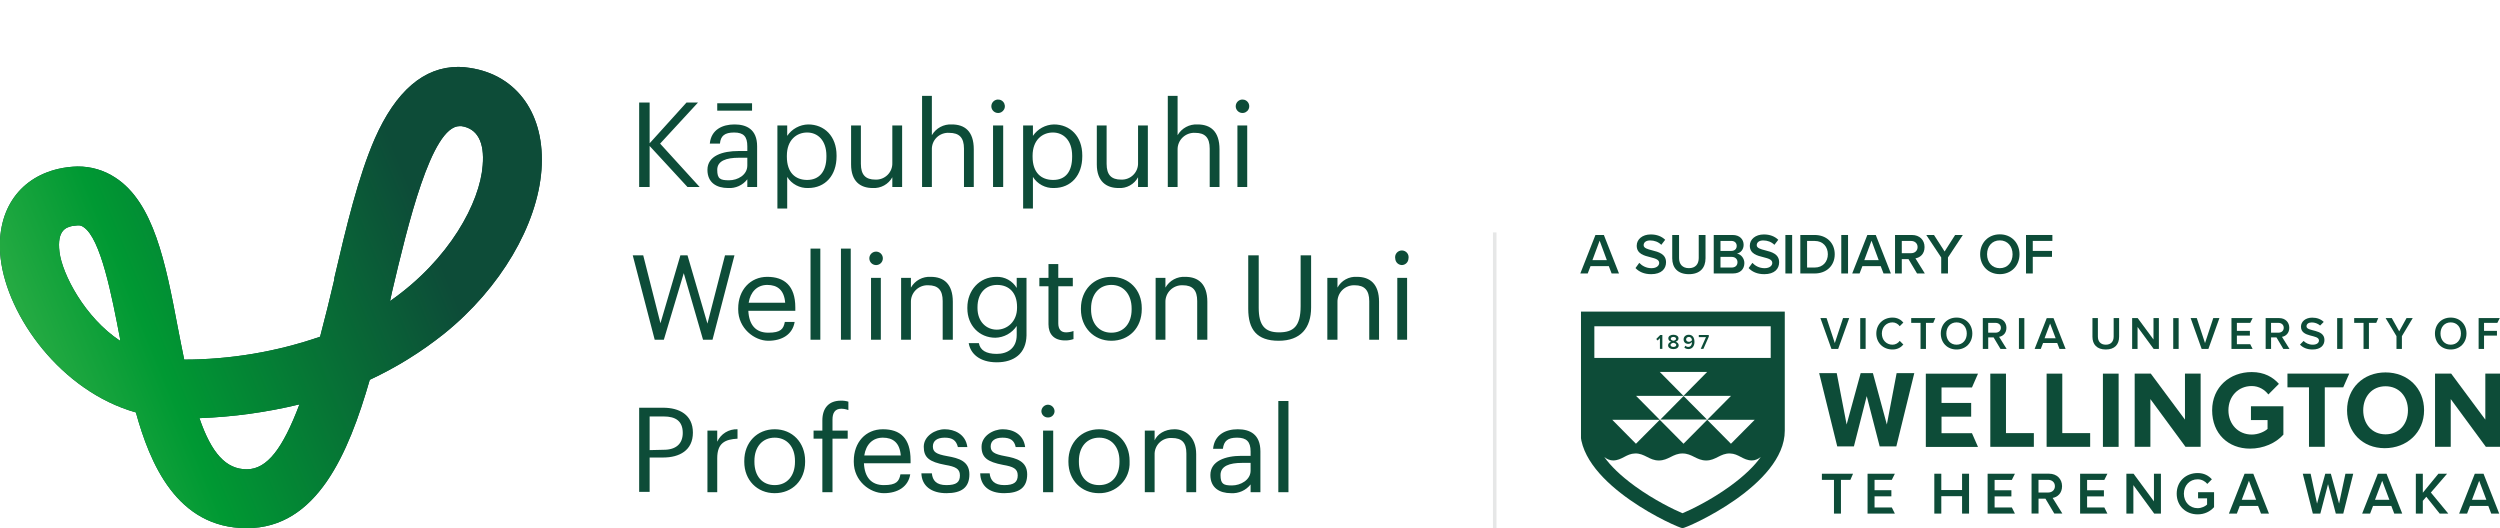 <?xml version="1.0" encoding="UTF-8"?> <svg xmlns="http://www.w3.org/2000/svg" width="710" height="150" viewBox="0 0 710 150" fill="none"><g clip-path="url(#clip0_1145_6889)"><path d="M181.521 29.128H184.497V40.69L194.96 29.128H198.224L187.473 40.786L198.704 53.112H195.248L184.497 41.454V53.112H181.521V29.128ZM200.912 48.239C200.912 44.225 205.231 42.888 209.743 42.888H212.239V41.55C212.239 38.779 211.183 37.632 208.495 37.632C205.807 37.632 204.655 38.588 204.463 40.786H201.584C201.967 36.772 205.231 35.339 208.591 35.339C211.951 35.339 215.022 36.677 215.022 41.55V53.112H212.239V50.914C211.605 51.747 210.773 52.41 209.818 52.843C208.863 53.277 207.815 53.468 206.767 53.398C203.503 53.398 200.912 51.87 200.912 48.239ZM212.239 46.996V44.799H209.839C206.287 44.799 203.695 45.659 203.695 48.239C203.695 50.818 204.559 51.201 207.055 51.201C209.551 51.201 212.239 49.672 212.239 46.996ZM203.695 29.32H213.583V31.422H203.695V29.32ZM220.782 35.626H223.566V38.588C224.225 37.612 225.109 36.809 226.145 36.243C227.18 35.678 228.337 35.368 229.517 35.339C234.125 35.339 237.581 38.684 237.581 44.13V44.416C237.581 49.767 234.413 53.398 229.517 53.398C228.334 53.441 227.161 53.172 226.115 52.618C225.07 52.065 224.191 51.246 223.566 50.245V59.227H220.782V35.626ZM234.701 44.512V44.225C234.701 39.83 232.205 37.632 229.229 37.632C226.254 37.632 223.47 39.734 223.47 44.225V44.512C223.47 49.003 225.87 51.105 229.229 51.105C232.589 51.105 234.701 48.812 234.701 44.512ZM241.708 46.71V35.626H244.492V46.519C244.492 49.672 245.836 51.01 248.62 51.01C249.257 51.036 249.894 50.931 250.488 50.701C251.083 50.47 251.623 50.12 252.074 49.67C252.525 49.221 252.878 48.684 253.109 48.092C253.341 47.5 253.447 46.867 253.419 46.232V35.626H256.203V53.112H253.419V50.341C252.877 51.322 252.066 52.13 251.08 52.672C250.095 53.213 248.975 53.465 247.852 53.398C244.3 53.398 241.708 51.487 241.708 46.71ZM261.867 27.217H264.65V38.397C265.218 37.415 266.047 36.609 267.047 36.07C268.047 35.53 269.178 35.277 270.314 35.339C273.962 35.339 276.554 37.25 276.554 42.41V53.112H273.77V42.219C273.77 39.066 272.426 37.728 269.546 37.728C268.901 37.687 268.254 37.782 267.648 38.006C267.042 38.231 266.49 38.58 266.028 39.03C265.566 39.481 265.205 40.023 264.968 40.622C264.73 41.221 264.622 41.862 264.65 42.505V53.112H261.867V27.217ZM281.545 30.084C281.568 29.61 281.768 29.161 282.105 28.826C282.442 28.49 282.893 28.292 283.369 28.268C283.756 28.25 284.14 28.348 284.47 28.55C284.8 28.753 285.061 29.05 285.218 29.403C285.375 29.756 285.421 30.148 285.35 30.527C285.279 30.907 285.094 31.256 284.82 31.529C284.546 31.801 284.195 31.985 283.814 32.056C283.433 32.127 283.039 32.081 282.685 31.924C282.33 31.768 282.032 31.509 281.828 31.18C281.625 30.852 281.526 30.469 281.545 30.084ZM282.025 35.626H284.905V53.112H282.025V35.626ZM290.568 35.626H293.352V38.588C294.011 37.612 294.896 36.809 295.931 36.243C296.967 35.678 298.123 35.368 299.304 35.339C303.911 35.339 307.367 38.684 307.367 44.13V44.416C307.367 49.767 304.199 53.398 299.304 53.398C298.121 53.441 296.947 53.172 295.902 52.618C294.857 52.065 293.977 51.246 293.352 50.245V59.227H290.568V35.626ZM304.487 44.512V44.225C304.487 39.83 301.991 37.632 299.016 37.632C296.04 37.632 293.256 39.734 293.256 44.225V44.512C293.256 49.003 295.656 51.105 299.112 51.105C302.567 51.105 304.487 48.812 304.487 44.512ZM311.495 46.71V35.626H314.279V46.519C314.279 49.672 315.622 51.01 318.406 51.01C319.044 51.036 319.68 50.931 320.275 50.701C320.869 50.47 321.409 50.12 321.86 49.67C322.312 49.221 322.664 48.684 322.896 48.092C323.127 47.5 323.233 46.867 323.206 46.232V35.626H325.99V53.112H323.206V50.341C322.672 51.33 321.863 52.145 320.875 52.687C319.888 53.23 318.764 53.477 317.638 53.398C314.183 53.398 311.495 51.487 311.495 46.71ZM331.653 27.217H334.437V38.397C335.004 37.415 335.834 36.609 336.834 36.07C337.834 35.53 338.965 35.277 340.1 35.339C343.748 35.339 346.34 37.25 346.34 42.41V53.112H343.556V42.219C343.556 39.066 342.212 37.728 339.428 37.728C338.779 37.688 338.128 37.783 337.517 38.006C336.906 38.23 336.348 38.577 335.879 39.026C335.41 39.475 335.04 40.016 334.791 40.615C334.543 41.214 334.422 41.858 334.437 42.505V53.112H331.653V27.217ZM350.948 30.084C350.971 29.61 351.17 29.161 351.508 28.826C351.845 28.49 352.295 28.292 352.771 28.268C353.159 28.25 353.543 28.348 353.873 28.55C354.203 28.753 354.463 29.05 354.62 29.403C354.777 29.756 354.823 30.148 354.753 30.527C354.682 30.907 354.497 31.256 354.223 31.529C353.949 31.801 353.598 31.985 353.217 32.056C352.836 32.127 352.442 32.081 352.087 31.924C351.733 31.768 351.434 31.509 351.231 31.18C351.027 30.852 350.929 30.469 350.948 30.084ZM351.428 35.626H354.211V53.112H351.428V35.626ZM179.697 72.508H182.673L187.569 91.81L193.232 72.508H195.248L200.912 91.905L205.903 72.508H208.591L202.351 96.492H199.664L194.192 77.573L188.529 96.492H185.937L179.697 72.508ZM209.647 87.892V87.605C209.647 82.35 213.103 78.624 217.902 78.624C222.702 78.624 225.87 81.108 225.87 87.319V88.274H212.527C212.719 92.287 214.638 94.485 218.19 94.485C221.742 94.485 222.51 93.434 222.894 91.427H225.678C225.102 94.963 222.126 96.778 218.19 96.778C214.255 96.778 209.647 93.243 209.647 87.892ZM222.99 85.981C222.702 82.35 220.782 80.917 217.902 80.917C215.022 80.917 213.103 82.923 212.623 85.981H222.99ZM230.189 70.597H232.973V96.492H230.189V70.597ZM238.829 70.597H241.612V96.492H238.829V70.597ZM246.892 73.464C246.873 73.079 246.972 72.696 247.175 72.368C247.379 72.039 247.677 71.78 248.032 71.624C248.386 71.467 248.78 71.421 249.161 71.492C249.542 71.563 249.893 71.746 250.167 72.019C250.441 72.292 250.626 72.641 250.697 73.021C250.768 73.4 250.722 73.792 250.565 74.145C250.408 74.498 250.147 74.795 249.817 74.997C249.487 75.2 249.103 75.298 248.716 75.279C248.24 75.256 247.789 75.058 247.452 74.722C247.115 74.386 246.915 73.938 246.892 73.464ZM247.372 78.91H250.156V96.492H247.372V78.91ZM255.915 78.91H258.699V81.681C259.257 80.692 260.086 79.88 261.088 79.339C262.09 78.798 263.225 78.55 264.363 78.624C268.01 78.624 270.602 80.63 270.602 85.694V96.492H267.722V85.503C267.722 82.446 266.474 81.012 263.595 81.012C262.944 80.985 262.296 81.093 261.689 81.328C261.083 81.564 260.533 81.922 260.073 82.38C259.612 82.838 259.253 83.386 259.016 83.989C258.78 84.593 258.672 85.238 258.699 85.885V96.492H255.915V78.91ZM275.114 97.447H277.993C278.377 99.454 280.009 100.505 283.081 100.505C286.153 100.505 288.745 98.88 288.745 95.154V92.574C288.081 93.575 287.185 94.401 286.132 94.983C285.079 95.565 283.901 95.886 282.697 95.918C278.089 95.918 274.73 92.383 274.73 87.605V87.319C274.73 82.541 278.089 78.624 282.985 78.624C284.141 78.585 285.286 78.858 286.3 79.412C287.314 79.967 288.158 80.784 288.745 81.777V78.91H291.528V95.249C291.432 100.409 287.977 102.894 283.081 102.894C278.185 102.894 275.594 100.409 275.114 97.447ZM288.841 87.414V87.128C288.841 83.21 286.633 80.917 283.177 80.917C279.721 80.917 277.609 83.497 277.609 87.223V87.51C277.609 91.332 280.105 93.625 283.081 93.625C286.057 93.625 288.841 91.332 288.841 87.414ZM297.768 92.096V81.299H295.176V78.91H297.768V74.993H300.552V78.91H304.679V81.299H300.552V91.81C300.552 93.529 301.32 94.389 302.759 94.389C303.48 94.381 304.194 94.252 304.871 94.007V96.3C304.1 96.568 303.288 96.697 302.471 96.683C299.304 96.683 297.768 94.867 297.768 92.096ZM306.983 87.892V87.605C306.983 82.35 310.631 78.624 315.622 78.624C320.614 78.624 324.262 82.255 324.262 87.51V87.796C324.262 93.147 320.614 96.778 315.622 96.778C310.631 96.778 306.983 92.956 306.983 87.892ZM321.382 87.892V87.605C321.382 83.592 319.078 80.917 315.622 80.917C312.167 80.917 309.863 83.592 309.863 87.605V87.892C309.863 91.81 312.071 94.485 315.622 94.485C319.174 94.485 321.382 91.81 321.382 87.892ZM328.197 78.91H330.981V81.681C331.54 80.692 332.368 79.88 333.37 79.339C334.372 78.798 335.507 78.55 336.645 78.624C340.292 78.624 342.884 80.63 342.884 85.694V96.492H340.004V85.503C340.004 82.446 338.757 81.012 335.877 81.012C335.227 80.985 334.578 81.093 333.972 81.328C333.365 81.564 332.815 81.922 332.355 82.38C331.895 82.838 331.535 83.386 331.299 83.989C331.062 84.593 330.954 85.238 330.981 85.885V96.492H328.197V78.91ZM354.499 87.701V72.508H357.475V87.414C357.475 92.383 359.203 94.389 363.235 94.389C367.266 94.389 369.378 92.765 369.378 86.937V72.508H372.354V87.319C372.354 93.147 369.378 96.778 363.139 96.778C356.899 96.778 354.499 93.529 354.499 87.701ZM376.961 78.91H379.841V81.681C380.375 80.692 381.184 79.877 382.172 79.335C383.159 78.792 384.283 78.545 385.409 78.624C389.057 78.624 391.648 80.63 391.648 85.694V96.492H388.865V85.503C388.865 82.446 387.521 81.012 384.737 81.012C384.087 80.985 383.438 81.093 382.832 81.328C382.226 81.564 381.675 81.922 381.215 82.38C380.755 82.838 380.395 83.386 380.159 83.989C379.922 84.593 379.814 85.238 379.841 85.885V96.492H376.961V78.91ZM396.256 73.464C396.192 73.184 396.192 72.893 396.256 72.614C396.32 72.334 396.447 72.072 396.627 71.847C396.807 71.623 397.035 71.442 397.295 71.317C397.555 71.193 397.839 71.128 398.128 71.128C398.416 71.128 398.701 71.193 398.961 71.317C399.22 71.442 399.449 71.623 399.629 71.847C399.808 72.072 399.935 72.334 399.999 72.614C400.064 72.893 400.064 73.184 400 73.464C399.976 73.938 399.777 74.386 399.44 74.722C399.102 75.058 398.652 75.256 398.176 75.279C397.683 75.28 397.208 75.092 396.851 74.754C396.494 74.416 396.281 73.954 396.256 73.464ZM396.832 78.91H399.616V96.492H396.832V78.91ZM181.521 115.793H188.337C192.944 115.793 196.784 117.799 196.784 122.864C196.784 127.928 192.944 129.934 188.337 129.934H184.497V139.681H181.521V115.793ZM188.529 127.737C191.984 127.737 193.904 126.017 193.904 122.959C193.904 119.519 191.792 118.277 188.529 118.277H184.497V127.832L188.529 127.737ZM200.912 122.29H203.695V125.443C204.192 124.35 205.006 123.429 206.032 122.799C207.058 122.169 208.25 121.859 209.455 121.908V124.584C205.903 124.775 203.695 125.826 203.695 130.125V139.776H200.912V122.29ZM211.375 131.177V130.89C211.375 125.635 215.022 121.908 220.014 121.908C225.006 121.908 228.653 125.635 228.653 130.89V131.177C228.653 136.432 225.006 140.063 220.014 140.063C215.022 140.063 211.375 136.336 211.375 131.177ZM225.774 131.177V130.89C225.774 126.877 223.47 124.297 220.014 124.297C216.558 124.297 214.255 126.877 214.255 130.89V131.177C214.255 135.19 216.462 137.77 220.014 137.77C223.566 137.77 225.774 135.094 225.774 131.177ZM233.549 124.584H231.053V122.29H233.549V119.424C233.549 115.888 235.373 113.786 238.829 113.786C239.543 113.768 240.257 113.865 240.94 114.073V116.462C240.297 116.215 239.614 116.086 238.925 116.08C237.101 116.08 236.429 117.322 236.429 119.137V122.29H240.748V124.584H236.429V139.776H233.549V124.584ZM242.476 131.177V130.89C242.476 125.635 245.836 121.908 250.732 121.908C255.627 121.908 258.603 124.392 258.603 130.699V131.559H245.356C245.548 135.572 247.468 137.77 251.02 137.77C254.571 137.77 255.339 136.718 255.723 134.712H258.507C257.931 138.247 254.955 140.063 251.02 140.063C247.084 140.063 242.476 136.623 242.476 131.177ZM255.819 129.361C255.531 125.73 253.611 124.297 250.732 124.297C247.852 124.297 245.932 126.208 245.452 129.361H255.819ZM261.675 134.425H264.65C264.842 136.432 265.898 137.77 268.778 137.77C271.658 137.77 272.618 136.91 272.618 134.999C272.618 133.088 271.274 132.514 268.49 132.036C263.883 131.177 262.347 129.934 262.347 126.877C262.347 123.819 265.61 121.908 268.298 121.908C270.986 121.908 274.25 123.246 274.73 126.972H272.042C271.562 125.061 270.506 124.297 268.298 124.297C266.09 124.297 264.938 125.252 264.938 126.781C264.938 128.31 265.802 128.979 269.066 129.552C272.33 130.125 275.306 130.985 275.306 134.712C275.306 138.438 273.098 140.063 268.778 140.063C264.458 140.063 261.771 137.961 261.675 134.425ZM278.377 134.425H281.065C281.257 136.432 282.409 137.77 285.193 137.77C287.977 137.77 289.033 136.91 289.033 134.999C289.033 133.088 287.689 132.514 284.905 132.036C280.393 131.177 278.761 129.934 278.761 126.877C278.761 123.819 282.025 121.908 284.809 121.908C287.593 121.908 290.664 123.246 291.144 126.972H288.457C288.073 125.061 286.921 124.297 284.713 124.297C282.505 124.297 281.353 125.252 281.353 126.781C281.353 128.31 282.313 128.979 285.481 129.552C288.649 130.125 291.72 130.985 291.72 134.712C291.72 138.438 289.512 140.063 285.193 140.063C280.873 140.063 278.473 137.961 278.377 134.425ZM295.752 116.748C295.775 116.274 295.975 115.826 296.312 115.49C296.649 115.155 297.1 114.956 297.576 114.933C298.069 114.932 298.543 115.12 298.901 115.458C299.258 115.796 299.471 116.258 299.496 116.748C299.496 116.995 299.446 117.239 299.348 117.466C299.251 117.693 299.108 117.897 298.928 118.067C298.748 118.237 298.536 118.369 298.303 118.454C298.071 118.539 297.823 118.577 297.576 118.564C297.336 118.564 297.099 118.517 296.878 118.426C296.657 118.334 296.456 118.201 296.286 118.032C296.117 117.864 295.982 117.663 295.891 117.443C295.799 117.223 295.752 116.987 295.752 116.748ZM296.232 122.29H299.112V139.776H296.232V122.29ZM303.431 131.177V130.89C303.431 125.635 307.175 121.908 312.167 121.908C317.158 121.908 320.806 125.635 320.806 130.89V131.177C320.859 132.341 320.671 133.504 320.253 134.594C319.835 135.683 319.197 136.675 318.378 137.509C317.559 138.342 316.576 138.999 315.491 139.438C314.406 139.878 313.242 140.09 312.071 140.063C307.079 140.063 303.431 136.336 303.431 131.177ZM317.926 131.177V130.89C317.926 126.877 315.622 124.297 312.167 124.297C308.711 124.297 306.407 126.877 306.407 130.89V131.177C306.407 135.19 308.519 137.77 312.167 137.77C315.814 137.77 317.926 135.094 317.926 131.177ZM325.126 122.29H327.909V125.061C328.677 123.341 330.693 121.908 333.573 121.908C336.453 121.908 339.716 123.915 339.716 128.979V139.776H336.933V128.788C336.933 125.73 335.685 124.392 332.805 124.392C332.16 124.352 331.513 124.446 330.907 124.671C330.301 124.895 329.749 125.244 329.287 125.695C328.825 126.145 328.464 126.688 328.227 127.286C327.989 127.885 327.881 128.527 327.909 129.17V139.776H325.126V122.29ZM343.748 134.903C343.748 130.89 348.068 129.457 352.579 129.457H355.171V128.214C355.171 125.443 354.019 124.297 351.332 124.297C348.644 124.297 347.588 125.252 347.3 127.45H344.516C344.9 123.437 348.068 121.908 351.524 121.908C354.979 121.908 357.955 123.341 357.955 128.214V139.776H355.171V137.578C354.517 138.413 353.667 139.075 352.697 139.508C351.727 139.941 350.665 140.131 349.604 140.063C346.34 140.063 343.748 138.534 343.748 134.903ZM355.171 133.661V131.463H352.675C349.22 131.463 346.628 132.323 346.628 134.903C346.628 137.483 347.492 137.865 349.892 137.865C352.291 137.865 355.171 136.336 355.171 133.661ZM363.043 113.882H365.922V139.776H363.043V113.882Z" fill="#0D4C38"></path><path d="M70.075 150C50.108 150 42.525 131.368 38.589 117.131C17.279 111.111 2.112 89.803 0.192 73.464C-1.344 60.469 4.992 50.627 16.607 47.952C18.371 47.547 20.172 47.323 21.982 47.283C25.802 47.24 29.547 48.339 32.733 50.436C43.677 57.507 47.036 74.706 50.492 92.956C51.068 96.109 51.74 99.167 52.316 102.129C65.452 102.106 78.492 99.911 90.905 95.632C92.345 90.185 93.689 84.739 94.936 79.388V79.006C98.392 64.195 101.752 50.15 106.456 39.352C112.407 25.88 120.374 19 130.166 19C131.26 19 132.352 19.096 133.429 19.287C146.964 21.293 154.932 32.664 153.78 48.239C152.628 63.813 142.261 81.777 126.134 94.772C119.64 99.952 112.551 104.346 105.016 107.862C98.968 128.788 90.041 150 70.075 150ZM56.636 118.755C60.091 128.788 64.219 133.279 70.075 133.279C75.93 133.279 80.346 127.259 85.049 114.837C75.735 117.096 66.216 118.409 56.636 118.755ZM22.078 64.004L20.446 64.195C18.911 64.578 16.127 65.246 16.895 71.553C17.663 77.859 24.094 90.185 34.077 96.778V96.109C31.773 84.07 28.606 67.635 23.71 64.482C23.243 64.13 22.663 63.96 22.078 64.004ZM130.55 35.817C122.486 35.817 115.767 64.1 111.351 82.828L110.775 85.503C127.766 73.655 136.309 57.411 137.077 46.996C137.653 40.308 135.541 36.486 131.03 35.817H130.55Z" fill="#0D4C38"></path><path d="M70.075 150C50.108 150 42.525 131.368 38.589 117.131C17.279 111.111 2.112 89.803 0.192 73.464C-1.344 60.469 4.992 50.627 16.607 47.952C18.371 47.547 20.172 47.323 21.982 47.283C25.802 47.24 29.547 48.339 32.733 50.436C43.677 57.507 47.036 74.706 50.492 92.956C51.068 96.109 51.74 99.167 52.316 102.129C65.452 102.106 78.492 99.911 90.905 95.632C92.345 90.185 93.689 84.739 94.936 79.388V79.006C98.392 64.195 101.752 50.15 106.456 39.352C112.407 25.88 120.374 19 130.166 19C131.26 19 132.352 19.096 133.429 19.287C146.964 21.293 154.932 32.664 153.78 48.239C152.628 63.813 142.261 81.777 126.134 94.772C119.64 99.952 112.551 104.346 105.016 107.862C98.968 128.788 90.041 150 70.075 150ZM56.636 118.755C60.091 128.788 64.219 133.279 70.075 133.279C75.93 133.279 80.346 127.259 85.049 114.837C75.735 117.096 66.216 118.409 56.636 118.755ZM22.078 64.004L20.446 64.195C18.911 64.578 16.127 65.246 16.895 71.553C17.663 77.859 24.094 90.185 34.077 96.778V96.109C31.773 84.07 28.606 67.635 23.71 64.482C23.243 64.13 22.663 63.96 22.078 64.004ZM130.55 35.817C122.486 35.817 115.767 64.1 111.351 82.828L110.775 85.503C127.766 73.655 136.309 57.411 137.077 46.996C137.653 40.308 135.541 36.486 131.03 35.817H130.55Z" fill="url(#paint0_linear_1145_6889)"></path></g><rect opacity="0.1" x="424" y="66" width="1" height="84" fill="#050C0A"></rect><g clip-path="url(#clip1_1145_6889)"><path d="M478.143 112.474L471.554 119.145H484.769L478.143 112.474Z" fill="#0D4C38"></path><path d="M452.795 92.659H502.882V101.652H452.795V92.659ZM484.851 119.227H498.331L491.586 126.026L484.851 119.227L478.116 126.026L471.372 119.227L464.609 126.026L457.883 119.227H471.372L464.645 112.428H478.098L471.363 105.62H484.842L478.107 112.428H491.605L484.86 119.227H484.851ZM455.608 129.785C456.381 130.395 457.237 130.768 458.147 130.768C460.695 130.723 461.833 128.839 464.382 128.784C467.112 128.72 468.368 130.777 471.108 130.777C473.847 130.777 475.094 128.784 477.834 128.784C480.573 128.784 481.82 130.777 484.56 130.777C487.3 130.777 488.556 128.729 491.286 128.784C493.835 128.839 494.963 130.723 497.512 130.768C498.422 130.768 499.286 130.395 500.069 129.776C498.322 132.224 495.564 135.01 491.313 138.095C485.861 142.045 480.137 144.803 477.834 145.759C475.531 144.803 469.815 142.045 464.363 138.095C460.122 135.019 457.373 132.243 455.617 129.794M506.868 88.555V88.5H448.809V88.555V122.322C448.809 137.804 476.696 150 477.834 150C478.972 150 506.877 137.804 506.877 122.322V88.555H506.868Z" fill="#0D4C38"></path><path d="M483.768 99.076L485.297 95.618V95.135H482.457V95.745H484.496L483.012 99.076H483.768ZM479.654 97.074C479.226 97.074 478.853 96.855 478.853 96.373C478.853 96.064 479.126 95.69 479.636 95.69C480.245 95.69 480.482 96.191 480.518 96.619C480.327 96.901 479.991 97.083 479.654 97.083M479.49 99.14C480.628 99.14 481.228 98.239 481.228 97.11C481.228 95.981 480.764 95.071 479.599 95.071C478.716 95.071 478.143 95.663 478.143 96.391C478.143 97.228 478.753 97.665 479.463 97.665C479.927 97.665 480.336 97.374 480.518 97.11V97.228C480.518 97.875 480.191 98.521 479.481 98.521C479.108 98.521 478.88 98.394 478.671 98.175L478.352 98.694C478.616 98.958 478.998 99.131 479.481 99.131M475.249 98.53C474.803 98.53 474.429 98.321 474.429 97.975C474.429 97.565 474.994 97.383 475.249 97.356C475.494 97.383 476.059 97.565 476.059 97.975C476.059 98.321 475.685 98.53 475.249 98.53ZM475.249 96.773C475.003 96.728 474.493 96.591 474.493 96.218C474.493 95.891 474.812 95.69 475.249 95.69C475.685 95.69 475.995 95.891 475.995 96.218C475.995 96.591 475.494 96.737 475.249 96.773ZM475.249 99.149C476.05 99.149 476.75 98.776 476.75 98.066C476.75 97.565 476.341 97.201 475.868 97.046C476.314 96.91 476.696 96.619 476.696 96.109C476.696 95.381 475.94 95.071 475.249 95.071C474.557 95.071 473.801 95.381 473.801 96.109C473.801 96.61 474.175 96.901 474.621 97.046C474.147 97.21 473.738 97.565 473.738 98.066C473.738 98.776 474.439 99.149 475.249 99.149ZM472.109 99.076V95.135H471.508L470.37 96.282L470.771 96.701L471.417 96.036V99.076H472.109Z" fill="#0D4C38"></path><path d="M538.141 145.859L537.268 144.111H532.371V140.962H537.149V139.224H532.371V136.284H537.268L538.141 134.536H530.387V145.859H538.141Z" fill="#0D4C38"></path><path d="M522.832 145.859V136.284H525.508L526.264 134.536H517.417V136.284H520.848V145.859H522.832Z" fill="#0D4C38"></path><path d="M559.212 145.859V134.536H557.228V139.169H551.33V134.536H549.346V145.859H551.33V140.917H557.228V145.859H559.212Z" fill="#0D4C38"></path><path d="M572.237 145.868L571.363 144.12H566.467V140.971H571.236V139.233H566.467V136.293H571.363L572.237 134.545H564.482V145.868H572.237Z" fill="#0D4C38"></path><path d="M581.656 139.879H578.935V136.275H581.656C582.776 136.275 583.595 136.985 583.595 138.077C583.595 139.169 582.776 139.879 581.656 139.879ZM585.716 145.859L582.949 141.408C584.305 141.19 585.625 140.106 585.625 138.077C585.625 136.047 584.169 134.527 581.929 134.527H576.96V145.85H578.944V141.626H580.91L583.422 145.85H585.716V145.859Z" fill="#0D4C38"></path><path d="M598.504 145.868L597.63 144.12H592.733V140.971H597.512V139.233H592.733V136.293H597.63L598.504 134.545H590.749V145.868H598.504Z" fill="#0D4C38"></path><path d="M613.704 145.859V134.536H611.72V142.391L605.931 134.536H603.893V145.859H605.877V137.776L611.793 145.859H613.704Z" fill="#0D4C38"></path><path d="M628.175 136.12C627.265 135.11 625.982 134.345 624.125 134.345C620.848 134.345 618.182 136.648 618.182 140.207C618.182 143.765 620.848 146.077 624.125 146.077C626.1 146.077 627.675 145.267 628.794 144.029V139.788H624.252V141.535H626.81V143.301C626.3 143.774 625.281 144.321 624.125 144.321C621.886 144.321 620.22 142.591 620.22 140.216C620.22 137.84 621.886 136.12 624.125 136.12C625.29 136.12 626.264 136.684 626.874 137.431L628.166 136.129L628.175 136.12Z" fill="#0D4C38"></path><path d="M640.736 141.936H636.659L638.697 136.539L640.736 141.936ZM644.386 145.859L639.935 134.536H637.459L633.009 145.859H635.266L636.094 143.683H641.291L642.12 145.859H644.377H644.386Z" fill="#0D4C38"></path><path d="M665.492 145.859L668.322 134.536H666.102L664.3 143.028L661.96 134.536H660.377L658.038 143.028L656.217 134.536H653.987L656.845 145.859H658.975L661.159 137.503L663.371 145.859H665.492Z" fill="#0D4C38"></path><path d="M678.581 141.936H674.503L676.542 136.539L678.581 141.936ZM682.231 145.859L677.78 134.536H675.304L670.854 145.859H673.111L673.939 143.683H679.136L679.964 145.859H682.221H682.231Z" fill="#0D4C38"></path><path d="M695.31 145.859L690.367 139.879L694.973 134.536H692.506L688.083 139.934V134.536H686.099V145.859H688.083V142.236L689.066 141.08L692.87 145.859H695.31Z" fill="#0D4C38"></path><path d="M706.122 141.936H702.044L704.083 136.539L706.122 141.936ZM709.772 145.859L705.321 134.536H702.845L698.395 145.859H700.652L701.48 143.683H706.677L707.505 145.859H709.763H709.772Z" fill="#0D4C38"></path><path d="M705.831 106.112V119.173L696.138 106.112H691.551V126.9H696.011V113.338L705.986 126.9H710.282V106.112H705.831Z" fill="#0D4C38"></path><path d="M538.56 126.773L543.657 105.975H538.642L535.866 120.565L531.907 105.975H528.43L524.444 120.565L521.631 105.975H516.644L521.777 126.773H526.51L530.15 112.492L533.828 126.773H538.56Z" fill="#0D4C38"></path><path d="M561.751 126.927L560.04 123.032H551.393V118.326H559.812V114.431H551.393V110.035H560.04L561.751 106.13H546.934V126.927H561.751Z" fill="#0D4C38"></path><path d="M647.207 109.015C645.55 107.131 643.075 105.666 639.489 105.666C633.309 105.666 628.248 109.88 628.248 116.524C628.248 123.168 632.817 127.41 638.997 127.41C642.829 127.41 646.333 125.835 648.481 123.441V115.386H639.27V119.291H643.985V121.812C643.129 122.595 641.354 123.414 639.489 123.414C635.657 123.414 632.872 120.483 632.872 116.524C632.872 112.565 635.657 109.634 639.489 109.634C641.555 109.634 643.211 110.708 644.212 112.028L647.207 109.015Z" fill="#0D4C38"></path><path d="M677.488 123.35C673.629 123.35 671.154 120.392 671.154 116.524C671.154 112.656 673.629 109.698 677.488 109.698C681.348 109.698 683.86 112.629 683.86 116.524C683.86 120.42 681.348 123.35 677.488 123.35ZM677.261 127.282C683.596 127.282 688.438 122.795 688.438 116.524C688.438 110.253 683.823 105.766 677.488 105.766C671.154 105.766 666.566 110.253 666.566 116.524C666.566 122.795 670.953 127.282 677.261 127.282Z" fill="#0D4C38"></path><path d="M660.24 126.9V110.007H665.474L667.185 106.112H649.637V110.007H655.753V126.9H660.24Z" fill="#0D4C38"></path><path d="M601.689 106.112H597.229V126.909H601.689V106.112Z" fill="#0D4C38"></path><path d="M577.615 126.9V123.004H569.697V106.112H565.246V126.9H577.615Z" fill="#0D4C38"></path><path d="M593.607 126.9V123.004H585.689V106.112H581.238V126.9H593.607Z" fill="#0D4C38"></path><path d="M624.981 126.9V106.112H620.531V119.173L610.828 106.112H606.25V126.9H610.71V113.338L620.685 126.9H624.981Z" fill="#0D4C38"></path><path d="M555.663 97.893C553.888 97.893 552.759 96.528 552.759 94.725C552.759 92.923 553.888 91.558 555.663 91.558C557.437 91.558 558.566 92.914 558.566 94.725C558.566 96.537 557.419 97.893 555.663 97.893ZM555.663 99.258C558.293 99.258 560.141 97.347 560.141 94.725C560.141 92.104 558.293 90.193 555.663 90.193C553.032 90.193 551.185 92.104 551.185 94.725C551.185 97.347 553.032 99.258 555.663 99.258Z" fill="#0D4C38"></path><path d="M522.04 99.103L525.171 90.339H523.424L521.085 97.438L518.746 90.339H516.998L520.129 99.103H522.04Z" fill="#0D4C38"></path><path d="M583.805 96.064H580.655L582.23 91.886L583.805 96.064ZM586.635 99.103L583.195 90.348H581.274L577.834 99.103H579.581L580.228 97.42H584.251L584.897 99.103H586.644H586.635Z" fill="#0D4C38"></path><path d="M529.841 90.339H528.303V99.094H529.841V90.339Z" fill="#0D4C38"></path><path d="M539.525 92.641L540.554 91.604C539.88 90.812 538.906 90.193 537.468 90.193C534.884 90.193 532.872 92.031 532.872 94.725C532.872 97.42 534.884 99.258 537.468 99.258C538.916 99.258 539.88 98.639 540.554 97.847L539.525 96.81C539.079 97.438 538.324 97.893 537.468 97.893C535.739 97.893 534.447 96.564 534.447 94.725C534.447 92.887 535.739 91.558 537.468 91.558C538.324 91.558 539.079 92.022 539.525 92.641Z" fill="#0D4C38"></path><path d="M546.97 99.103V91.695H549.045L549.628 90.339H542.783V91.695H545.432V99.103H546.97Z" fill="#0D4C38"></path><path d="M566.749 94.48H564.646V91.695H566.749C567.613 91.695 568.251 92.25 568.251 93.087C568.251 93.925 567.623 94.48 566.749 94.48ZM569.889 99.103L567.75 95.663C568.797 95.49 569.825 94.653 569.825 93.087C569.825 91.522 568.697 90.339 566.967 90.339H563.117V99.094H564.655V95.827H566.184L568.132 99.094H569.907L569.889 99.103Z" fill="#0D4C38"></path><path d="M574.912 90.339H573.374V99.094H574.912V90.339Z" fill="#0D4C38"></path><path d="M598.049 99.258C600.58 99.258 601.827 97.82 601.827 95.636V90.339H600.279V95.59C600.279 96.983 599.506 97.893 598.049 97.893C596.593 97.893 595.801 96.992 595.801 95.59V90.339H594.254V95.645C594.254 97.802 595.501 99.258 598.049 99.258Z" fill="#0D4C38"></path><path d="M613.121 99.103V90.339H611.592V96.418L607.105 90.339H605.53V99.103H607.068V92.851L611.647 99.103H613.121Z" fill="#0D4C38"></path><path d="M618.737 90.339H617.199V99.094H618.737V90.339Z" fill="#0D4C38"></path><path d="M627.183 99.103L630.314 90.339H628.566L626.227 97.438L623.888 90.339H622.141L625.272 99.103H627.183Z" fill="#0D4C38"></path><path d="M639.743 99.103L639.061 97.747H635.275V95.317H638.97V93.97H635.275V91.695H639.061L639.743 90.339H633.736V99.103H639.743Z" fill="#0D4C38"></path><path d="M647.08 94.48H644.977V91.695H647.08C647.944 91.695 648.582 92.25 648.582 93.087C648.582 93.925 647.954 94.48 647.08 94.48ZM650.22 99.103L648.081 95.663C649.128 95.49 650.156 94.653 650.156 93.087C650.156 91.522 649.028 90.339 647.298 90.339H643.448V99.094H644.986V95.827H646.516L648.463 99.094H650.238L650.22 99.103Z" fill="#0D4C38"></path><path d="M658.921 92.45L659.941 91.422C659.131 90.639 658.029 90.211 656.673 90.211C654.753 90.211 653.478 91.331 653.478 92.769C653.478 96 658.584 94.862 658.584 96.701C658.584 97.274 658.084 97.893 656.819 97.893C655.69 97.893 654.816 97.41 654.216 96.828L653.224 97.838L653.196 97.866C653.97 98.694 655.135 99.258 656.755 99.258C659.121 99.258 660.141 98.011 660.141 96.555C660.141 93.287 655.044 94.298 655.044 92.669C655.044 92.013 655.626 91.576 656.528 91.576C657.383 91.576 658.239 91.859 658.912 92.45" fill="#0D4C38"></path><path d="M665.292 90.339H663.754V99.094H665.292V90.339Z" fill="#0D4C38"></path><path d="M672.774 99.103V91.695H674.849L675.431 90.339H668.587V91.695H671.245V99.103H672.774Z" fill="#0D4C38"></path><path d="M682.139 99.103V95.463L685.216 90.339H683.45L681.375 94.098L679.272 90.339H677.516L680.601 95.463V99.103H682.139Z" fill="#0D4C38"></path><path d="M696.001 97.893C694.227 97.893 693.098 96.528 693.098 94.725C693.098 92.923 694.227 91.558 696.001 91.558C697.776 91.558 698.905 92.914 698.905 94.725C698.905 96.537 697.758 97.893 696.001 97.893ZM696.001 99.258C698.632 99.258 700.48 97.347 700.48 94.725C700.48 92.104 698.632 90.193 696.001 90.193C693.371 90.193 691.523 92.104 691.523 94.725C691.523 97.347 693.371 99.258 696.001 99.258Z" fill="#0D4C38"></path><path d="M705.467 99.103V95.317H709.135V93.97H705.467V91.695H709.244L709.936 90.339H703.929V99.103H705.467Z" fill="#0D4C38"></path><path d="M456.891 75.573H451.712L450.911 77.667H448.809L453.105 66.736H455.498L459.794 77.667H457.701L456.9 75.573H456.891ZM452.249 73.88H456.345L454.297 68.356L452.249 73.88Z" fill="#0D4C38"></path><path d="M465.555 74.654C466.311 75.455 467.485 76.165 469.014 76.165C470.543 76.165 471.208 75.391 471.208 74.672C471.208 73.689 470.043 73.398 468.714 73.052C466.93 72.606 464.827 72.088 464.827 69.776C464.827 67.974 466.42 66.581 468.814 66.581C470.516 66.581 471.899 67.118 472.91 68.101L471.808 69.53C470.953 68.674 469.797 68.283 468.641 68.283C467.485 68.283 466.793 68.82 466.793 69.639C466.793 70.458 467.904 70.768 469.205 71.095C471.007 71.55 473.155 72.115 473.155 74.49C473.155 76.311 471.881 77.867 468.923 77.867C466.912 77.867 465.446 77.166 464.481 76.129L465.546 74.654H465.555Z" fill="#0D4C38"></path><path d="M474.921 66.736H476.851V73.289C476.851 75.027 477.816 76.156 479.654 76.156C481.493 76.156 482.439 75.027 482.439 73.289V66.736H484.369V73.344C484.369 76.065 482.812 77.867 479.645 77.867C476.478 77.867 474.912 76.047 474.912 73.362V66.745L474.921 66.736Z" fill="#0D4C38"></path><path d="M486.699 66.736H492.078C494.081 66.736 495.191 67.983 495.191 69.521C495.191 70.895 494.308 71.814 493.289 72.024C494.454 72.206 495.4 73.371 495.4 74.709C495.4 76.402 494.272 77.658 492.224 77.658H486.699V66.727V66.736ZM491.687 71.259C492.67 71.259 493.225 70.668 493.225 69.849C493.225 69.029 492.67 68.42 491.687 68.42H488.62V71.259H491.687ZM491.769 75.983C492.816 75.983 493.444 75.41 493.444 74.463C493.444 73.644 492.87 72.952 491.769 72.952H488.62V75.983H491.769Z" fill="#0D4C38"></path><path d="M497.675 74.654C498.431 75.455 499.605 76.165 501.134 76.165C502.663 76.165 503.327 75.391 503.327 74.672C503.327 73.689 502.162 73.398 500.834 73.052C499.05 72.606 496.947 72.088 496.947 69.776C496.947 67.974 498.54 66.581 500.934 66.581C502.636 66.581 504.019 67.118 505.029 68.101L503.928 69.53C503.073 68.674 501.917 68.283 500.761 68.283C499.605 68.283 498.913 68.82 498.913 69.639C498.913 70.458 500.023 70.768 501.325 71.095C503.127 71.55 505.275 72.115 505.275 74.49C505.275 76.311 504.001 77.867 501.052 77.867C499.031 77.867 497.575 77.166 496.61 76.129L497.675 74.654Z" fill="#0D4C38"></path><path d="M507.05 66.736H508.97V77.667H507.05V66.736Z" fill="#0D4C38"></path><path d="M511.291 66.736H515.35C518.763 66.736 521.066 68.993 521.066 72.206C521.066 75.419 518.754 77.667 515.35 77.667H511.291V66.736ZM515.359 75.983C517.735 75.983 519.109 74.281 519.109 72.215C519.109 70.149 517.799 68.429 515.359 68.429H513.211V75.983H515.359Z" fill="#0D4C38"></path><path d="M522.924 66.736H524.844V77.667H522.924V66.736Z" fill="#0D4C38"></path><path d="M534.101 75.573H528.922L528.121 77.667H526.027L530.323 66.736H532.717L537.013 77.667H534.92L534.119 75.573H534.101ZM529.459 73.88H533.554L531.507 68.356L529.459 73.88Z" fill="#0D4C38"></path><path d="M542.01 73.589H540.108V77.667H538.188V66.736H542.993C545.159 66.736 546.57 68.147 546.57 70.158C546.57 72.169 545.296 73.152 543.985 73.371L546.652 77.667H544.44L542.01 73.589ZM542.729 68.429H540.108V71.906H542.729C543.812 71.906 544.595 71.214 544.595 70.167C544.595 69.12 543.812 68.429 542.729 68.429Z" fill="#0D4C38"></path><path d="M551.303 73.125L547.062 66.736H549.255L552.268 71.423L555.253 66.736H557.447L553.223 73.125V77.667H551.303V73.125Z" fill="#0D4C38"></path><path d="M567.95 66.554C571.226 66.554 573.538 68.948 573.538 72.206C573.538 75.464 571.226 77.858 567.95 77.858C564.673 77.858 562.361 75.464 562.361 72.206C562.361 68.948 564.673 66.554 567.95 66.554ZM567.95 68.265C565.738 68.265 564.327 69.949 564.327 72.215C564.327 74.481 565.738 76.165 567.95 76.165C570.161 76.165 571.572 74.463 571.572 72.215C571.572 69.967 570.143 68.265 567.95 68.265Z" fill="#0D4C38"></path><path d="M575.386 66.736H582.876V68.419H577.306V71.259H582.767V72.943H577.306V77.667H575.386V66.736Z" fill="#0D4C38"></path></g><defs><linearGradient id="paint0_linear_1145_6889" x1="153.712" y1="52.187" x2="0.002" y2="115.07" gradientUnits="userSpaceOnUse"><stop offset="0.21" stop-color="#0D4C38"></stop><stop offset="0.72" stop-color="#009933"></stop><stop offset="1" stop-color="#37B34A"></stop></linearGradient><clipPath id="clip0_1145_6889"><rect width="400" height="131" fill="white" transform="translate(0 19)"></rect></clipPath><clipPath id="clip1_1145_6889"><rect width="261" height="84" fill="white" transform="translate(449 66)"></rect></clipPath></defs></svg> 